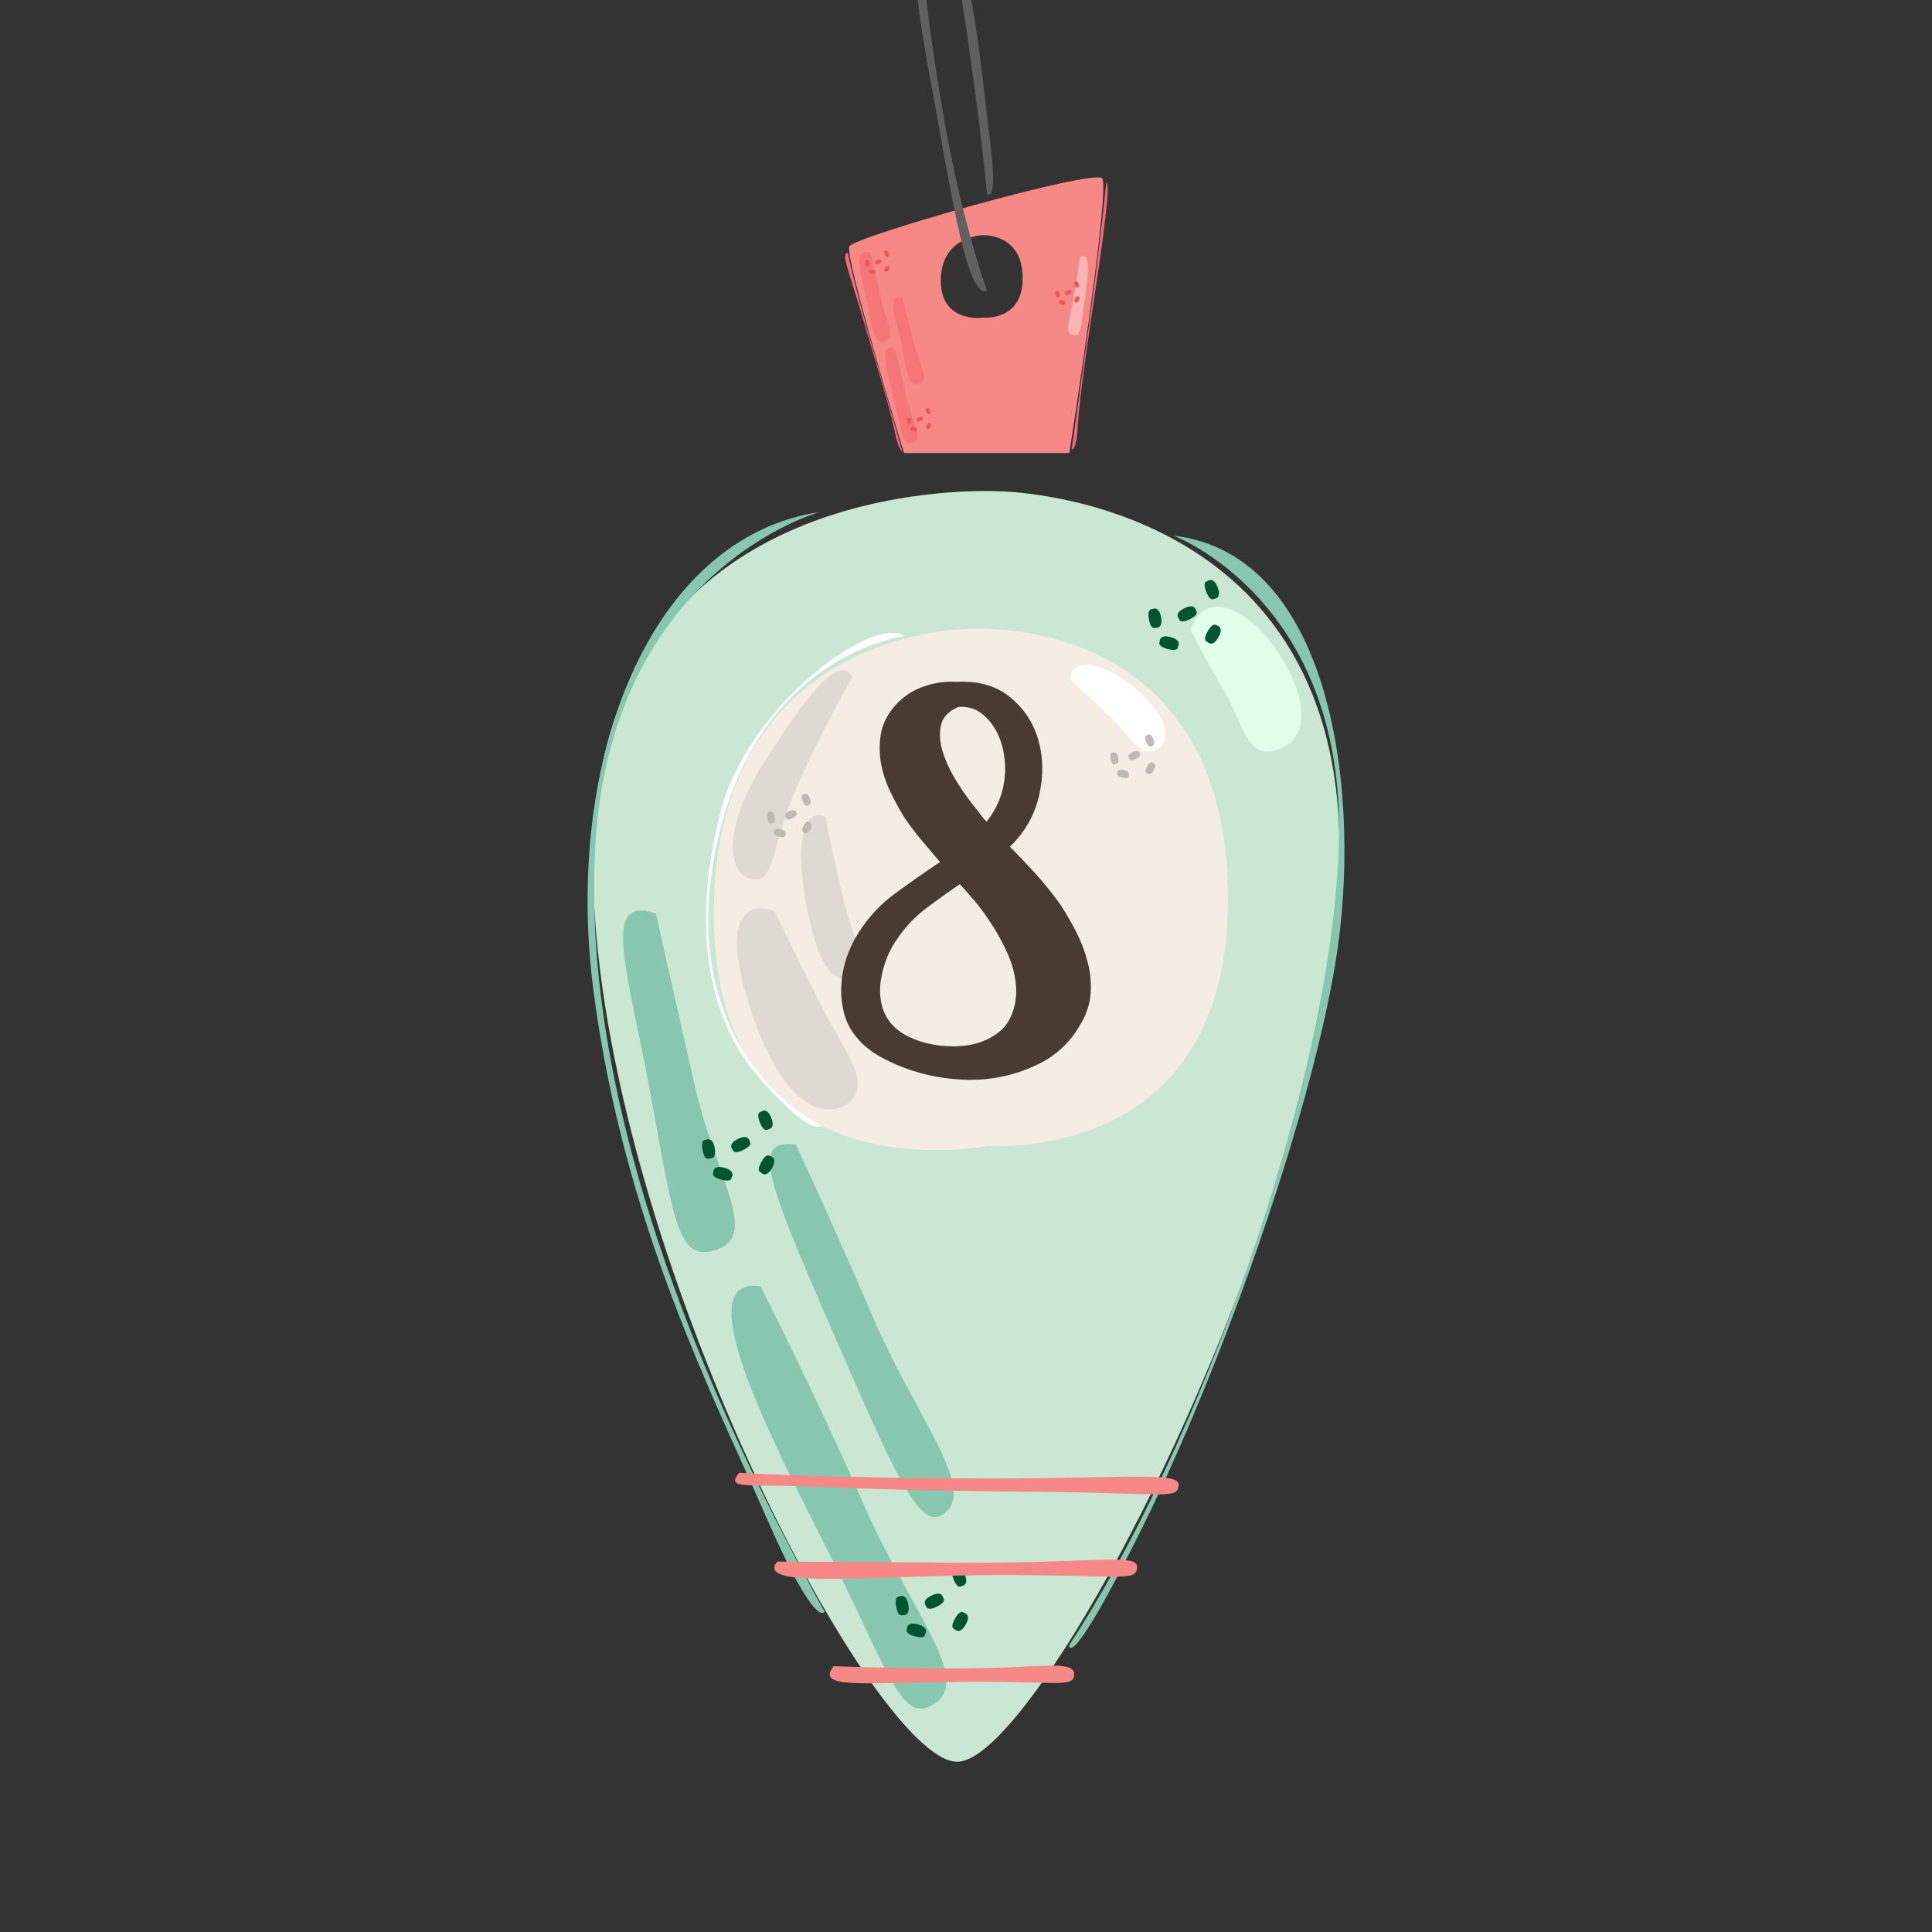<svg viewBox="0 0 500 500" xmlns:xlink="http://www.w3.org/1999/xlink" xmlns="http://www.w3.org/2000/svg" id="Layer_1"><rect x="0" y="0" width="500" height="500" fill="#333333" stroke="none"/><defs><style>.cls-1{fill:#dfd9d3;}.cls-2{fill:#f25353;}.cls-3{fill:#005432;}.cls-4{fill:#fff;}.cls-5{fill:#bfb9b4;}.cls-6{fill:#cae7d3;}.cls-7{fill:#606060;}.cls-8{fill:none;}.cls-9{fill:#f47676;}.cls-10{fill:#f68886;}.cls-11{fill:#e1ffe9;}.cls-12{fill:#87c7b0;}.cls-13{fill:#483b32;}.cls-14{fill:#f9b4b4;}.cls-15{fill:#f4697d;}.cls-16{fill:#f5ede4;}.cls-17{clip-path:url(#clippath);}</style><clipPath id="clippath"><rect height="500" width="500" y="0" x="0" class="cls-8"></rect></clipPath></defs><g class="cls-17"><path d="M285.23,46.15c-2.2-2.51-64.18,15.1-65.44,17.62-1.26,2.52,14.16,53.48,14.16,53.48h42.79s10.7-68.58,8.5-71.1ZM254.83,82.18s-11.35,1.81-11.35-9.55,10.54-11.75,10.54-11.75c0,0,10.65-.81,10.65,11.15,0,10.95-9.84,10.15-9.84,10.15Z" class="cls-10"></path><path d="M228.15,77.75c-1.31-5.67-2.83-12.33-2.83-12.33-4.69-1.53-2.62,5.35-.88,13.09,1.75,7.75,1.86,11.02,4.69,9.82,2.83-1.2.33-4.91-.98-10.59Z" class="cls-9"></path><path d="M231.53,90.19c-4.04-1.42-2.4,4.15-.22,12.88,2.18,8.73,2.18,12.66,5.02,11.56,2.84-1.09-.22-4.91-1.97-12.66-1.75-7.75-2.84-11.78-2.84-11.78Z" class="cls-9"></path><path d="M236.33,88.23c-1.42-5.89-2.73-11.13-2.73-11.13-4.47-1.31-1.86,4.69-.33,11.89,1.53,7.2,1.64,11.35,4.58,10.36,2.95-.98-.11-5.24-1.53-11.13Z" class="cls-9"></path><path d="M279.43,66.63s-.15,2.18-1.46,9.75c-1.31,7.56-2.62,9.75-.29,10.33,2.33.59,2.04-2.61,3.2-10.18,1.16-7.56.87-11.78-1.45-9.89Z" class="cls-14"></path><path d="M225.88,69.8c-1.03-.29-.96.4-.96.4,0,0-.29.36.67.63.96.28.91-.19.91-.19,0,0,.41-.55-.62-.84Z" class="cls-2"></path><path d="M224.25,67.37s-.45-.1-.27.88c.18.99.57.73.57.73,0,0,.67.13.49-.92-.19-1.06-.78-.69-.78-.69Z" class="cls-2"></path><path d="M228.08,67.5s-.06-.69-1.02-.22c-.96.47-.45.93-.45.93,0,0,.02.46.92.03.9-.44.55-.74.55-.74Z" class="cls-2"></path><path d="M229.87,68.79s-.29-.37-.78.5c-.49.87-.03.92-.03.92,0,0,.44.53.96-.4.53-.93-.15-1.02-.15-1.02Z" class="cls-2"></path><path d="M229.96,65.46c-.39-1-.9-.53-.9-.53,0,0-.46-.01-.1.91.36.93.7.61.7.61,0,0,.69,0,.3-1Z" class="cls-2"></path><path d="M236.64,110.53c-1.03-.29-.96.39-.96.39,0,0-.29.36.67.64.96.27.91-.19.91-.19,0,0,.42-.54-.62-.84Z" class="cls-2"></path><path d="M235.02,108.1s-.45-.1-.27.89c.18.98.57.73.57.73,0,0,.67.13.49-.92-.19-1.05-.78-.7-.78-.7Z" class="cls-2"></path><path d="M238.84,108.24s-.06-.69-1.02-.22c-.96.47-.45.93-.45.93,0,0,.03.47.92.03.9-.44.55-.74.55-.74Z" class="cls-2"></path><path d="M240.64,109.52s-.28-.37-.78.5c-.49.87-.03.93-.03.93,0,0,.44.53.96-.4.53-.94-.16-1.03-.16-1.03Z" class="cls-2"></path><path d="M240.72,106.2c-.39-.99-.89-.53-.89-.53,0,0-.46-.01-.1.92.36.93.7.61.7.61,0,0,.69,0,.3-.99Z" class="cls-2"></path><path d="M275.05,77.72c-1.03-.29-.96.39-.96.39,0,0-.29.36.67.64.96.27.91-.19.91-.19,0,0,.41-.54-.62-.84Z" class="cls-2"></path><path d="M273.43,75.29s-.45-.1-.27.88c.18.98.57.73.57.73,0,0,.68.14.49-.92-.19-1.05-.78-.69-.78-.69Z" class="cls-2"></path><path d="M277.25,75.43s-.06-.69-1.02-.22c-.96.47-.45.94-.45.94,0,0,.02.47.92.03.9-.44.55-.74.55-.74Z" class="cls-2"></path><path d="M279.04,76.72s-.29-.37-.78.5c-.49.87-.03.93-.03.93,0,0,.44.53.96-.39.53-.94-.15-1.03-.15-1.03Z" class="cls-2"></path><path d="M279.13,73.39c-.39-.99-.89-.53-.89-.53,0,0-.46,0-.1.92.36.93.7.61.7.61,0,0,.69,0,.3-1Z" class="cls-2"></path><path d="M219.42,65.43c-1.86.22.33,4.8,3.71,16.37,3.38,11.56,7.09,23.35,8.29,29.24,1.2,5.89,2.07,5.78,2.07,5.78,0,0-2.07-7.53-7.31-25.53-5.24-18-6.77-25.86-6.77-25.86Z" class="cls-15"></path><path d="M286.3,47.31s-1.42,14.51-4.26,35.24c-2.83,20.73-4.69,33.72-4.69,33.72,0,0,1.2.55,1.53-5.46.33-6,1.85-17.02,3.27-26.73,1.42-9.71,5.78-36.99,4.15-36.77Z" class="cls-15"></path><path d="M255.43,75.21s-6.98-18.91-11.93-49.17c-4.94-30.26-6.11-44.23-1.75-45.39,4.37-1.17,6.98,16.58,9.89,37.82,2.91,21.24,3.78,31.72,3.78,31.72,0,0,2.91,2.91.87-13.09-2.04-16.01-5.82-61.11-14.55-59.07-8.73,2.03-4.07,25.6.29,49.46,4.36,23.86,8.43,50.04,13.38,47.72Z" class="cls-7"></path><path d="M258.49,127.15s-105.04-6.4-105.04,96.02c0,94.27,72.16,232.77,94.27,232.77s98.93-148.98,98.93-236.26c0-91.95-88.16-92.53-88.16-92.53Z" class="cls-6"></path><path d="M179.78,280.92c-5.24-23.13-10.04-44.52-10.04-44.52-14.4-4.8-7.42,13.97-1.31,47.14,6.11,33.17,6.98,43.64,17.46,39.72,10.47-3.93-.87-19.2-6.11-42.33Z" class="cls-12"></path><path d="M196.8,332.86c-16.58-2.18-3.05,28.37,15.28,64.16,18.33,35.79,20.95,50.19,30.12,43.64,9.16-6.55-6.98-24.44-18.77-51.5-11.78-27.06-26.62-56.3-26.62-56.3Z" class="cls-12"></path><path d="M226.04,341.15c-10.47-24.44-20.08-44.95-20.08-44.95-11.35-1.31-8.3,7.42,9.16,47.57,17.46,40.15,23.57,54.12,30.11,47.13,6.55-6.98-8.73-25.31-19.2-49.76Z" class="cls-12"></path><path d="M308.1,163.08s4.36,8.3,9.16,16.59c4.8,8.29,5.67,17.89,14.4,13.97,8.73-3.93,5.24-16.58-2.18-26.62-7.42-10.04-17.89-14.4-21.38-3.93Z" class="cls-11"></path><path d="M302.99,164.89c-3.06-.86-2.85,1.19-2.85,1.19,0,0-.86,1.07,2,1.88,2.86.81,2.7-.56,2.7-.56,0,0,1.23-1.64-1.85-2.51Z" class="cls-3"></path><path d="M298.16,157.66s-1.34-.3-.82,2.62c.53,2.92,1.7,2.18,1.7,2.18,0,0,2.01.39,1.45-2.74-.57-3.13-2.33-2.06-2.33-2.06Z" class="cls-3"></path><path d="M309.53,158.05s-.17-2.05-3.03-.64c-2.87,1.4-1.35,2.79-1.35,2.79,0,0,.08,1.38,2.75.07,2.67-1.3,1.63-2.22,1.63-2.22Z" class="cls-3"></path><path d="M314.86,161.88s-.85-1.1-2.3,1.49c-1.47,2.59-.1,2.75-.1,2.75,0,0,1.31,1.59,2.86-1.18,1.57-2.78-.46-3.06-.46-3.06Z" class="cls-3"></path><path d="M315.12,151.99c-1.14-2.96-2.65-1.58-2.65-1.58,0,0-1.38-.03-.3,2.73,1.08,2.78,2.07,1.82,2.07,1.82,0,0,2.05,0,.88-2.97Z" class="cls-3"></path><path d="M187.48,302.22c-3.05-.86-2.85,1.18-2.85,1.18,0,0-.87,1.07,2,1.89,2.86.81,2.7-.56,2.7-.56,0,0,1.23-1.64-1.85-2.51Z" class="cls-3"></path><path d="M182.64,295s-1.34-.3-.82,2.63c.53,2.92,1.7,2.18,1.7,2.18,0,0,2.01.39,1.45-2.74-.57-3.13-2.33-2.06-2.33-2.06Z" class="cls-3"></path><path d="M194.01,295.39s-.17-2.05-3.03-.64c-2.87,1.4-1.36,2.79-1.36,2.79,0,0,.08,1.38,2.75.07,2.67-1.31,1.63-2.22,1.63-2.22Z" class="cls-3"></path><path d="M199.35,299.22s-.85-1.1-2.3,1.49c-1.47,2.59-.1,2.75-.1,2.75,0,0,1.31,1.59,2.86-1.18,1.57-2.78-.46-3.06-.46-3.06Z" class="cls-3"></path><path d="M199.61,289.32c-1.15-2.96-2.66-1.58-2.66-1.58,0,0-1.38-.03-.3,2.73,1.07,2.77,2.07,1.81,2.07,1.81,0,0,2.05,0,.89-2.97Z" class="cls-3"></path><path d="M237.58,420.4c-3.06-.86-2.85,1.18-2.85,1.18,0,0-.87,1.07,2,1.89,2.86.81,2.7-.56,2.7-.56,0,0,1.23-1.64-1.85-2.51Z" class="cls-3"></path><path d="M232.74,413.18s-1.34-.3-.82,2.63c.53,2.92,1.7,2.18,1.7,2.18,0,0,2.01.39,1.45-2.74-.57-3.13-2.33-2.06-2.33-2.06Z" class="cls-3"></path><path d="M244.11,413.57s-.17-2.05-3.03-.64c-2.87,1.4-1.36,2.79-1.36,2.79,0,0,.08,1.38,2.75.07,2.68-1.31,1.63-2.22,1.63-2.22Z" class="cls-3"></path><path d="M249.45,417.4s-.85-1.1-2.3,1.49c-1.47,2.59-.1,2.75-.1,2.75,0,0,1.31,1.59,2.86-1.18,1.57-2.78-.46-3.06-.46-3.06Z" class="cls-3"></path><path d="M249.71,407.5c-1.14-2.96-2.66-1.58-2.66-1.58,0,0-1.38-.03-.3,2.73,1.08,2.77,2.07,1.81,2.07,1.81,0,0,2.05,0,.89-2.97Z" class="cls-3"></path><path d="M154.03,219.38c3.93-72.01,58.05-86.85,58.05-86.85-43.64,6.55-66.34,63.72-58.48,123.95,7.85,60.23,31.42,105.62,44.52,135.74,13.09,30.11,15.28,24.88,15.28,24.88-25.75-46.27-63.29-125.7-59.36-197.71Z" class="cls-12"></path><path d="M303.73,138.64s44.52,16.59,42.77,79.43c-1.75,62.85-37.1,157.99-69.83,207.75,0,0,0,7.85,19.2-30.99,19.2-38.84,42.77-103.44,49.76-145.77,6.98-42.33-.43-105.62-41.9-110.42Z" class="cls-12"></path><path d="M250.94,162.78s-66.22-.63-66.22,73.8,71.27,59.92,71.27,59.92c0,0,61.82,5.05,61.82-63.71,0-75.06-66.86-70.01-66.86-70.01Z" class="cls-16"></path><path d="M200.58,235.97c-9.31-3.78-14.25,4.65-4.65,29.97,9.6,25.32,21.53,22.99,25.02,18.04,3.49-4.94-2.33-11.93-8.15-23.28-5.82-11.35-12.22-24.73-12.22-24.73Z" class="cls-1"></path><path d="M194.04,227.38c6.55,2.18,5.46-8.3,12-23.35,6.55-15.06,14.62-28.81,14.62-28.81-3.71-6.76-13.09,6.76-22.91,22.04-9.82,15.28-10.26,27.93-3.71,30.12Z" class="cls-1"></path><path d="M218.7,234.37c-3.06-12-5.02-22.91-5.02-22.91-6.33-3.06-7.86,8.29-4.8,23.79,3.06,15.49,7.42,20.07,12.22,17.46,4.8-2.62.66-6.33-2.4-18.33Z" class="cls-1"></path><path d="M276.96,175.88s5.67,5.02,10.91,10.26c5.24,5.24,7.64,10.47,12,7.42,4.36-3.06.22-10.47-6.98-16.15-7.2-5.67-15.28-7.86-15.93-1.53Z" class="cls-4"></path><path d="M202.06,214.61c-1.9-.54-1.77.73-1.77.73,0,0-.54.67,1.24,1.17s1.68-.35,1.68-.35c0,0,.76-1.02-1.14-1.56Z" class="cls-5"></path><path d="M199.05,210.12s-.83-.18-.5,1.63c.32,1.82,1.05,1.35,1.05,1.35,0,0,1.25.24.9-1.7-.35-1.95-1.44-1.28-1.44-1.28Z" class="cls-5"></path><path d="M206.12,210.36s-.11-1.28-1.89-.41c-1.78.87-.84,1.73-.84,1.73,0,0,.05.86,1.7.05,1.66-.81,1.02-1.38,1.02-1.38Z" class="cls-5"></path><path d="M209.44,212.74s-.53-.68-1.44.93c-.91,1.61-.06,1.71-.06,1.71,0,0,.81.99,1.78-.73.98-1.73-.28-1.9-.28-1.9Z" class="cls-5"></path><path d="M209.59,206.59c-.71-1.84-1.65-.98-1.65-.98,0,0-.86-.01-.19,1.7.67,1.72,1.29,1.13,1.29,1.13,0,0,1.28,0,.55-1.85Z" class="cls-5"></path><path d="M290.93,199.3c-1.9-.54-1.77.74-1.77.74,0,0-.54.67,1.24,1.17,1.78.5,1.68-.35,1.68-.35,0,0,.76-1.01-1.15-1.55Z" class="cls-5"></path><path d="M287.93,194.8s-.83-.18-.5,1.63c.32,1.82,1.05,1.35,1.05,1.35,0,0,1.25.25.9-1.7-.35-1.94-1.44-1.28-1.44-1.28Z" class="cls-5"></path><path d="M294.99,195.05s-.11-1.28-1.89-.4c-1.78.87-.84,1.73-.84,1.73,0,0,.05.85,1.71.04,1.66-.81,1.02-1.38,1.02-1.38Z" class="cls-5"></path><path d="M298.31,197.43s-.53-.68-1.44.92c-.91,1.61-.06,1.71-.06,1.71,0,0,.81.99,1.78-.74.98-1.73-.28-1.9-.28-1.9Z" class="cls-5"></path><path d="M298.47,191.28c-.71-1.84-1.65-.98-1.65-.98,0,0-.86-.02-.19,1.7.67,1.72,1.29,1.12,1.29,1.12,0,0,1.27,0,.55-1.84Z" class="cls-5"></path><path d="M234.05,164.68s-36.66,4.08-48.01,51.5c-11.35,47.43,15.42,69.55,26.47,75.07,0,0-1.75,3.78-15.71-11.93-13.97-15.71-17.74-39.86-10.47-68.67,7.28-28.8,40.45-51.79,47.72-45.97Z" class="cls-4"></path><path d="M248.88,382.61c-41.03-.29-57.61-1.46-57.61-1.46-3.49,4.37,2.04,2.91,16,3.49,13.97.58,29.97,1.17,62.27,1.45,32.3.29,35.21,2.04,35.5-1.75.29-3.78-15.13-1.45-56.16-1.75Z" class="cls-10"></path><path d="M246.56,404.43c-35.5-.29-45.39-.29-45.39-.29-6.11,7.28,25.02,3.49,57.61,3.49s35.21,1.75,35.5-2.04c.29-3.79-12.22-.87-47.72-1.16Z" class="cls-10"></path><path d="M248.89,431.78c-19.2,0-33.17-.58-33.17-.58-4.37,5.82,5.82,4.36,32.01,4.07,26.18-.29,30.26,1.75,30.26-2.04s-9.89-1.46-29.09-1.46Z" class="cls-10"></path><path d="M252.68,279.44c-2.45.1-5.15-.05-8.09-.44-2.94-.39-5.84-1.05-8.68-1.99-2.85-.93-5.55-2.11-8.09-3.53-2.55-1.42-4.61-3.11-6.18-5.08-1.57-1.86-2.65-3.97-3.24-6.33-.59-2.35-.81-4.75-.66-7.21.14-2.45.61-4.83,1.4-7.14.78-2.3,1.81-4.44,3.09-6.4,2.55-4.02,5.71-7.4,9.49-10.15,3.77-2.75,7.62-5.45,11.55-8.09-1.67-1.96-3.29-3.87-4.86-5.74-1.57-1.86-3.04-3.82-4.42-5.88-1.27-2.06-2.47-4.27-3.6-6.62-1.13-2.35-1.91-4.73-2.36-7.13-.44-2.4-.49-4.83-.14-7.28.34-2.45,1.35-4.75,3.01-6.91,1.97-2.55,4.44-4.41,7.43-5.59,2.99-1.17,6.06-1.66,9.2-1.47,5.68-.29,10.32,1.03,13.9,3.97,3.58,2.94,6,6.62,7.28,11.04,1.27,4.41,1.38,9.1.29,14.05-1.08,4.95-3.39,9.25-6.91,12.87l-.74.74c2.36,2.35,4.64,4.76,6.85,7.21,2.21,2.45,4.29,5.05,6.25,7.8,1.48,2.25,2.84,4.63,4.12,7.13,1.27,2.5,2.25,5.1,2.94,7.8.69,2.7.93,5.4.73,8.09-.2,2.7-1.03,5.27-2.5,7.72-2.65,4.81-6.47,8.39-11.47,10.74-5,2.35-10.2,3.62-15.6,3.82ZM232.23,242.96c-1.09,1.47-1.99,3.14-2.73,5-.73,1.86-1.25,3.8-1.55,5.81-.29,2.01-.25,3.97.15,5.88.39,1.91,1.22,3.66,2.5,5.22,1.17,1.38,2.72,2.53,4.63,3.46,1.92.93,3.98,1.59,6.18,1.99,2.2.39,4.39.54,6.55.44,2.16-.1,4.06-.44,5.73-1.03,3.73-1.37,6.25-3.36,7.58-5.96,1.32-2.6,1.89-5.39,1.69-8.38-.2-2.99-1-6.03-2.43-9.12-1.42-3.09-2.97-5.81-4.63-8.17-1.08-1.67-2.26-3.26-3.53-4.78-1.28-1.52-2.6-3.02-3.97-4.49-3.04,2.06-5.99,4.17-8.83,6.33-2.85,2.16-5.3,4.76-7.35,7.8ZM248.11,182.93c-2.65,1.08-4.19,2.72-4.63,4.93-.44,2.21-.22,4.61.66,7.21.88,2.6,2.16,5.2,3.83,7.8,1.67,2.6,3.28,4.83,4.85,6.69.39.49.79,1.01,1.18,1.55.39.54.83,1.05,1.32,1.54,2.75-3.43,4.32-7.31,4.71-11.62.2-1.77.12-3.73-.22-5.89-.35-2.16-1.01-4.14-1.99-5.96-.98-1.82-2.25-3.33-3.83-4.56-1.57-1.23-3.53-1.79-5.88-1.69Z" class="cls-13"></path></g></svg>